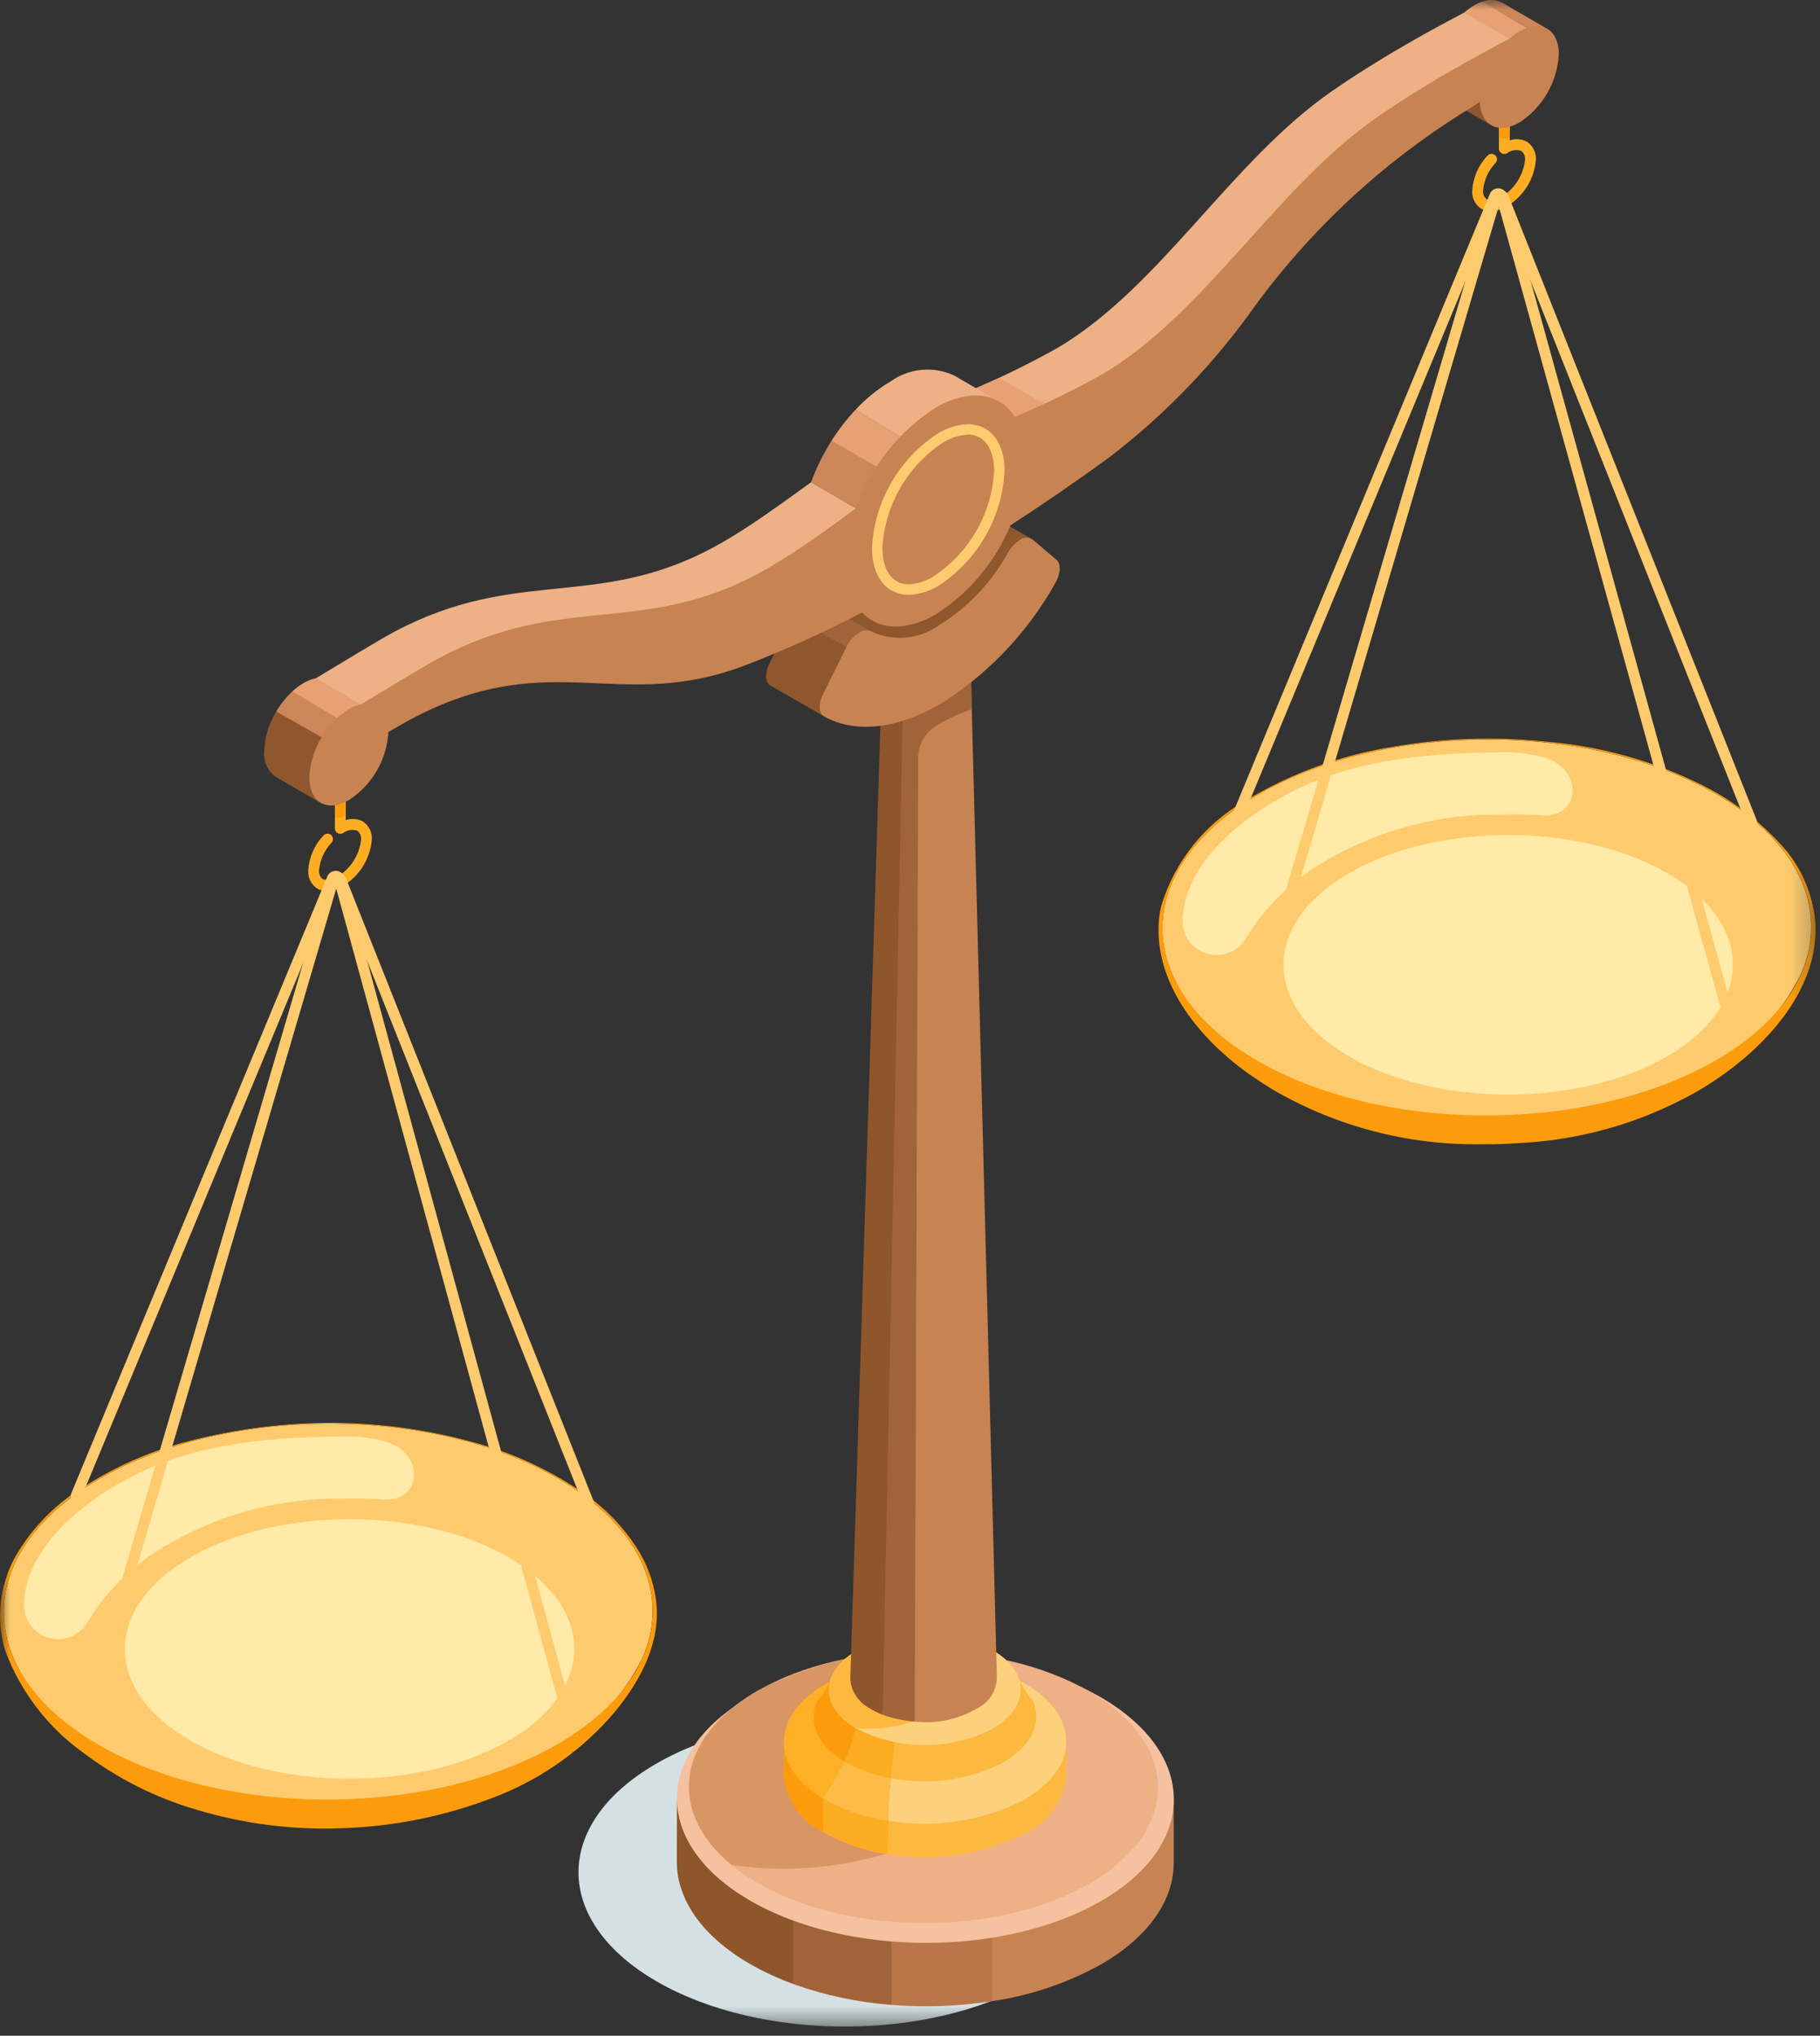 <svg width="93" height="104" viewBox="0 0 93 104" fill="none" xmlns="http://www.w3.org/2000/svg">
<rect x="0" y="0" width="93" height="104" fill="#333333" stroke="none"/>
<mask id="mask0_4_2043" style="mask-type:luminance" maskUnits="userSpaceOnUse" x="0" y="0" width="93" height="104">
<path d="M92.77 0H0V103.529H92.77V0Z" fill="white"/>
</mask>
<g mask="url(#mask0_4_2043)">
<path d="M52.685 90.117C58 93.185 58.027 98.16 52.748 101.228C47.469 104.296 38.88 104.297 33.565 101.228C28.25 98.159 28.223 93.185 33.503 90.117C38.783 87.049 47.37 87.049 52.685 90.117Z" fill="#D5E0E3"/>
<path d="M34.59 91.866L34.585 95.1C34.579 96.994 35.83 98.891 38.333 100.337C39.031 100.735 39.761 101.073 40.516 101.346L44.431 95.796C43.66 95.512 34.585 93.757 34.59 91.863" fill="#8F552B"/>
<path d="M48.075 96.671L50.692 102.23C52.656 101.946 54.552 101.305 56.287 100.34C58.742 98.913 59.971 97.046 59.977 95.176V91.939C59.977 93.809 49.777 96.629 48.07 96.671" fill="#C78352"/>
<path d="M43.275 96.06L45.55 102.422C47.266 102.561 48.992 102.497 50.693 102.23V96.572C48.213 96.529 45.737 96.359 43.275 96.06Z" fill="#B87649"/>
<path d="M40.516 95.583V101.35C42.138 101.932 43.831 102.292 45.55 102.422V96.657C43.831 96.526 42.138 96.165 40.516 95.583Z" fill="#A16338"/>
<path d="M56.235 86.7C61.209 89.572 61.235 94.228 56.293 97.1C51.351 99.972 43.313 99.972 38.338 97.1C33.363 94.228 33.338 89.572 38.279 86.7C43.22 83.828 51.259 83.828 56.235 86.7Z" fill="#F5C19F"/>
<path d="M55.634 86.393C60.329 89.104 60.353 93.499 55.689 96.209C51.025 98.919 43.437 98.92 38.742 96.209C34.047 93.498 34.022 89.102 38.687 86.392C43.352 83.682 50.939 83.682 55.634 86.393Z" fill="#EEB085"/>
<path d="M48.464 93.407C52.622 90.991 53.054 87.236 49.772 84.529C45.973 83.971 42.094 84.623 38.687 86.392C34.528 88.809 34.097 92.564 37.378 95.271C41.177 95.829 45.056 95.177 48.464 93.407Z" fill="#D89664"/>
<path d="M40.052 90.711V88.996C40.052 90.034 42.58 90.996 43.919 91.804L42.062 93.6C41.504 93.336 41.026 92.931 40.673 92.425C40.321 91.92 40.106 91.33 40.052 90.716" fill="#FC9C0D"/>
<path d="M41.826 87.167C41.941 86.891 42.1 86.635 42.296 86.409C42.19 86.528 42.647 85.809 42.647 85.784C42.519 85.846 42.393 85.91 42.271 85.978C41.735 86.267 41.252 86.643 40.841 87.092C39.478 88.638 39.872 90.574 42.06 91.892C42.076 91.872 44.443 91.204 44.9 90.142C43.285 89.535 41.385 88.226 41.826 87.169" fill="#FDAF26"/>
<path d="M41.734 86.932C42.054 86.556 42.31 86.129 42.491 85.669C42.11 86.58 44.728 87.374 45.291 88.362C45.291 88.37 43.644 89.695 43.158 89.989C41.758 89.149 41.293 87.989 41.734 86.932Z" fill="#FC9C0D"/>
<path d="M42.057 91.879L42.062 93.594C43.074 94.176 44.187 94.559 45.343 94.723L45.406 92.523C44.279 92.37 43.161 92.155 42.057 91.879Z" fill="#FDAD21"/>
<path d="M54.485 88.954C54.485 90.054 53.457 90.864 51.976 91.689C49.928 92.65 47.63 92.942 45.407 92.523L45.343 94.723C47.702 95.129 50.128 94.77 52.269 93.7C52.878 93.443 53.406 93.025 53.797 92.492C54.188 91.959 54.428 91.329 54.49 90.671L54.485 88.954Z" fill="#FDB93F"/>
<path d="M53.684 87.046C53.332 86.662 52.924 86.333 52.475 86.07C52.244 85.932 52.006 85.807 51.762 85.695C51.757 85.717 52.311 86.439 52.312 86.439C52.458 86.609 52.565 86.808 52.626 87.024C53.094 88.124 52.174 88.804 50.654 89.651C49.087 90.439 47.3 90.678 45.581 90.33C45.46 91.221 45.398 92.118 45.394 93.017C47.735 93.408 50.14 93.045 52.263 91.982C54.625 90.665 55.112 88.646 53.684 87.046Z" fill="#FDD07C"/>
<path d="M43.157 89.989C42.7 90.876 42.072 91.859 42.057 91.879C43.086 92.469 44.219 92.856 45.395 93.017C45.399 92.118 45.461 91.221 45.581 90.33C44.824 90.239 44.021 90.111 43.157 89.989Z" fill="#FDBC47"/>
<path d="M43.732 88.258C43.59 88.85 43.398 89.429 43.158 89.989C43.886 90.41 44.682 90.698 45.511 90.839L46.611 88.444C45.929 88.37 44.411 88.381 43.736 88.258" fill="#FDAD21"/>
<path d="M52.786 86.9C52.471 86.534 52.218 86.12 52.035 85.674C52.403 86.607 51.465 87.202 50.169 87.924C48.811 88.599 47.274 88.826 45.778 88.574L45.511 90.838C47.44 91.216 49.44 90.946 51.2 90.07C52.72 89.222 53.255 88.005 52.786 86.9Z" fill="#FDB93F"/>
<path d="M43.722 88.285C41.848 87.157 41.913 85.361 43.866 84.272C44.944 83.736 46.134 83.463 47.338 83.475C48.542 83.488 49.727 83.785 50.794 84.342C52.667 85.469 52.603 87.266 50.65 88.355C49.572 88.891 48.382 89.164 47.178 89.152C45.973 89.139 44.789 88.843 43.722 88.285Z" fill="#FDD07C"/>
<path d="M43.866 84.271C41.915 85.359 41.849 87.152 43.716 88.28C45.103 88.406 46.497 88.138 47.739 87.507C49.689 86.419 49.755 84.625 47.889 83.497C46.502 83.372 45.108 83.64 43.866 84.271Z" fill="#FDB93F"/>
<path d="M45.135 32.4L43.451 85.689C43.451 85.878 43.482 86.066 43.541 86.245C43.705 86.682 44.02 87.045 44.43 87.268C44.643 87.401 44.869 87.513 45.105 87.6L48.236 32.343C47.985 32.25 45.808 32.779 45.136 32.396" fill="#8F552B"/>
<path d="M46.213 32.116L45.907 86.456L46.744 87.949C47.845 88.075 48.958 87.841 49.915 87.281C50.226 87.135 50.488 86.902 50.67 86.61C50.851 86.318 50.944 85.98 50.938 85.636L49.558 32.418C49.558 33.027 47.458 32.218 46.213 32.118" fill="#C78352"/>
<path d="M46.193 33.195L45.1 87.6C45.628 87.789 46.179 87.906 46.739 87.949L46.919 38.673C46.926 38.346 47.017 38.025 47.182 37.742C47.348 37.46 47.584 37.225 47.867 37.059C48.432 36.723 49.03 36.444 49.651 36.228L49.607 33.11C49.469 33.11 46.29 33.265 46.188 33.194" fill="#A16338"/>
<path d="M48.934 31.509C49.126 31.573 49.292 31.695 49.411 31.859C49.529 32.023 49.594 32.219 49.595 32.421C49.596 32.623 49.534 32.82 49.417 32.985C49.3 33.15 49.135 33.274 48.944 33.34C48.455 33.59 47.913 33.72 47.364 33.72C46.814 33.72 46.273 33.59 45.783 33.34C45.591 33.276 45.425 33.154 45.306 32.99C45.188 32.827 45.123 32.63 45.122 32.428C45.121 32.226 45.183 32.029 45.3 31.864C45.417 31.699 45.582 31.575 45.773 31.509C46.263 31.26 46.804 31.13 47.353 31.13C47.903 31.13 48.444 31.26 48.934 31.509Z" fill="#59879C"/>
<path d="M49.968 25.957C49.871 25.913 49.765 25.896 49.66 25.906C49.554 25.917 49.454 25.955 49.368 26.017C49.111 26.178 48.9 26.402 48.756 26.668C47.932 28.175 46.734 29.445 45.277 30.355C44.779 30.718 44.192 30.941 43.579 30.999C42.965 31.058 42.347 30.951 41.789 30.69L44.149 32.942C45.038 33.464 47.026 32.993 48.39 32.205C49.775 31.309 50.897 30.059 51.638 28.585C51.778 28.279 51.983 28.006 52.238 27.785C52.458 27.659 52.547 27.429 52.712 27.525L49.968 25.957Z" fill="#8F572D"/>
<path d="M42.495 35.515L44.829 32.888L40.512 31.488L39.312 33.911C39.069 34.397 39.101 34.878 39.378 35.031L42.119 36.6C41.842 36.447 42.253 36 42.495 35.511" fill="#8F572D"/>
<path d="M43.764 33.348L40.512 31.492C40.656 31.186 40.885 30.928 41.172 30.748C41.26 30.685 41.363 30.646 41.471 30.636C41.579 30.625 41.688 30.644 41.786 30.69L45.038 32.545C44.94 32.499 44.831 32.481 44.723 32.491C44.615 32.501 44.511 32.54 44.423 32.603C44.137 32.784 43.908 33.042 43.764 33.348Z" fill="#A16338"/>
<path d="M52.109 27.586C52.203 27.514 52.318 27.473 52.437 27.47C52.556 27.466 52.673 27.501 52.771 27.568L53.984 28.595C54.228 28.801 54.199 29.317 53.924 29.789C52.512 32.318 50.482 34.448 48.024 35.979C45.724 37.305 43.639 37.446 42.114 36.604C41.837 36.451 41.805 35.971 42.048 35.484L43.248 33.061C43.392 32.755 43.62 32.497 43.907 32.317C43.995 32.254 44.098 32.215 44.206 32.205C44.315 32.194 44.423 32.213 44.522 32.259C45.08 32.52 45.698 32.627 46.312 32.568C46.925 32.509 47.511 32.287 48.01 31.924C49.471 31.016 50.673 29.746 51.5 28.237C51.645 27.971 51.856 27.747 52.113 27.586" fill="#C78352"/>
<path d="M76.179 10.789C76.01 10.792 75.843 10.749 75.696 10.666C75.541 10.568 75.416 10.429 75.334 10.265C75.251 10.101 75.215 9.917 75.229 9.734C75.27 9.072 75.543 8.444 76 7.963C76.023 7.934 76.052 7.909 76.086 7.892C76.119 7.874 76.155 7.863 76.193 7.86C76.23 7.857 76.268 7.861 76.303 7.873C76.339 7.885 76.372 7.904 76.4 7.929C76.428 7.954 76.451 7.984 76.467 8.018C76.483 8.052 76.492 8.089 76.493 8.126C76.495 8.164 76.488 8.201 76.475 8.236C76.461 8.271 76.44 8.303 76.414 8.33C76.052 8.712 75.829 9.206 75.783 9.73C75.773 9.816 75.785 9.902 75.819 9.982C75.852 10.061 75.906 10.13 75.974 10.183C76.098 10.225 76.231 10.236 76.361 10.215C76.49 10.193 76.613 10.14 76.717 10.06C77.05 9.859 77.333 9.585 77.543 9.257C77.753 8.929 77.885 8.558 77.929 8.171C77.938 8.084 77.924 7.996 77.891 7.916C77.857 7.835 77.804 7.764 77.736 7.709C77.614 7.668 77.484 7.658 77.356 7.679C77.229 7.7 77.109 7.752 77.007 7.83C76.965 7.855 76.917 7.868 76.869 7.868C76.82 7.868 76.772 7.855 76.73 7.831C76.688 7.807 76.653 7.772 76.629 7.73C76.605 7.688 76.592 7.64 76.592 7.591V4.415C76.592 4.342 76.621 4.272 76.673 4.22C76.725 4.168 76.795 4.139 76.868 4.139C76.942 4.139 77.012 4.168 77.064 4.22C77.116 4.272 77.145 4.342 77.145 4.415V7.173C77.286 7.123 77.436 7.103 77.585 7.113C77.735 7.124 77.88 7.165 78.013 7.234C78.169 7.334 78.294 7.474 78.377 7.64C78.46 7.806 78.496 7.991 78.482 8.175C78.44 8.66 78.283 9.128 78.024 9.539C77.765 9.951 77.412 10.296 76.994 10.544C76.748 10.695 76.467 10.779 76.179 10.789Z" fill="#FDAD21"/>
<path d="M77.145 6.977V4.415C77.145 4.342 77.116 4.272 77.064 4.22C77.012 4.168 76.942 4.139 76.868 4.139C76.795 4.139 76.725 4.168 76.673 4.22C76.621 4.272 76.592 4.342 76.592 4.415V7.033C76.68 7.076 76.779 7.093 76.876 7.083C76.974 7.074 77.067 7.037 77.145 6.977Z" fill="#FC9C0D"/>
<path d="M16.7 45.518C16.531 45.52 16.364 45.478 16.217 45.395C16.062 45.296 15.937 45.158 15.855 44.993C15.772 44.829 15.736 44.646 15.75 44.463C15.791 43.801 16.063 43.174 16.52 42.692C16.543 42.663 16.573 42.638 16.606 42.621C16.639 42.603 16.675 42.592 16.713 42.589C16.75 42.586 16.788 42.59 16.823 42.602C16.859 42.614 16.892 42.633 16.92 42.657C16.948 42.682 16.971 42.713 16.987 42.747C17.003 42.781 17.012 42.818 17.013 42.855C17.015 42.893 17.008 42.93 16.995 42.965C16.981 43 16.96 43.032 16.934 43.059C16.572 43.441 16.35 43.935 16.303 44.459C16.293 44.545 16.305 44.631 16.339 44.711C16.372 44.79 16.426 44.859 16.494 44.912C16.618 44.954 16.751 44.965 16.881 44.943C17.01 44.922 17.133 44.869 17.237 44.789C17.571 44.588 17.854 44.314 18.064 43.986C18.275 43.659 18.407 43.287 18.451 42.9C18.46 42.813 18.447 42.725 18.413 42.645C18.379 42.564 18.326 42.493 18.258 42.438C18.136 42.397 18.005 42.387 17.878 42.408C17.751 42.429 17.631 42.481 17.529 42.559C17.487 42.584 17.439 42.596 17.391 42.597C17.342 42.597 17.294 42.584 17.252 42.56C17.21 42.535 17.175 42.501 17.151 42.459C17.127 42.416 17.114 42.369 17.114 42.32V39.14C17.118 39.069 17.149 39.003 17.201 38.955C17.252 38.907 17.32 38.88 17.39 38.88C17.461 38.88 17.529 38.907 17.58 38.955C17.632 39.003 17.663 39.069 17.667 39.14V41.9C17.808 41.85 17.958 41.83 18.107 41.84C18.257 41.85 18.402 41.892 18.535 41.961C18.69 42.061 18.814 42.201 18.896 42.367C18.978 42.532 19.014 42.716 19 42.9C18.958 43.385 18.801 43.852 18.542 44.264C18.283 44.676 17.93 45.021 17.512 45.269C17.266 45.42 16.986 45.504 16.698 45.514" fill="#FDAD21"/>
<path d="M17.667 41.569V39.144C17.663 39.074 17.632 39.008 17.58 38.959C17.529 38.911 17.461 38.884 17.39 38.884C17.32 38.884 17.252 38.911 17.2 38.959C17.149 39.008 17.118 39.074 17.114 39.144V41.767C17.289 41.832 17.63 41.79 17.667 41.567" fill="#FC9C0D"/>
<path d="M76.205 6.4L73.04 4.561C72.849 4.429 72.695 4.25 72.592 4.042C72.49 3.834 72.442 3.603 72.453 3.371L76.079 4.371C76.104 4.951 75.863 6.201 76.205 6.4Z" fill="#8F572D"/>
<path d="M75.737 0.086C75.592 0.135 75.453 0.199 75.321 0.277C75.141 0.383 74.971 0.507 74.815 0.646L76.815 3.176C76.977 3.034 77.815 2.212 77.986 2.111C78.276 1.938 78.553 1.742 78.814 1.526L75.737 0.086Z" fill="#E8A172"/>
<path d="M79.064 1.474L76.758 0.136C76.601 0.054 76.429 0.008 76.253 -0.001C76.076 -0.01 75.9 0.02 75.737 0.086L78.469 1.717C78.686 1.499 78.832 1.339 79.069 1.474" fill="#CC8758"/>
<path d="M74.814 0.646C73.814 1.17 72.822 1.711 71.834 2.281C70.566 3.013 69.31 3.793 68.076 4.646C62.876 8.239 59.265 14.727 53.964 17.816C52.533 18.612 51.06 19.33 49.552 19.965L51.352 23.497C52.822 22.845 54.92 21.223 56.392 20.373C61.692 17.284 65.592 10.043 70.792 6.45C72.026 5.597 73.092 4.866 74.359 4.134C75.401 3.592 76.336 2.863 77.117 1.984L74.814 0.646Z" fill="#EEB085"/>
<path d="M49.552 19.965L51.636 22.365C52.203 22.113 53.497 21.265 54.063 21.003C52.946 20.443 51.674 19.64 51.05 19.303C50.55 19.531 50.05 19.753 49.55 19.974" fill="#E8A172"/>
<path d="M44.56 31.7L41.4 29.865C41.21 29.754 41.037 29.616 40.887 29.454L44.552 30.613C44.705 30.777 44.623 31.403 44.565 31.704" fill="#8F572D"/>
<path d="M41.444 24.635L43.75 25.973C45.003 25.079 46.186 24.091 47.288 23.017L42.493 22.517C42.068 23.184 41.717 23.893 41.444 24.635Z" fill="#CC8758"/>
<path d="M42.494 22.516L44.805 23.845C45.172 23.28 45.655 22.799 46.221 22.434L43.713 20.934C43.258 21.421 42.85 21.949 42.494 22.512" fill="#E8A172"/>
<path d="M51.058 20.519L48.752 19.181C48.229 18.939 47.65 18.84 47.076 18.896C46.502 18.953 45.953 19.161 45.487 19.5C44.829 19.891 44.231 20.375 43.713 20.938L46.221 22.438C46.77 22.069 47.364 21.777 47.945 21.438C49.221 20.702 50.224 20.038 51.058 20.519Z" fill="#EEB085"/>
<path d="M17.934 37.926L16.142 34.649C17.764 33.665 19.062 32.895 19.551 32.608C25.951 28.915 30.051 31.131 35.907 28.245C36.253 28.074 36.601 27.886 36.951 27.685C38.435 26.827 39.942 25.722 41.444 24.636L43.75 25.974C42.25 27.059 41 29.207 39.515 30.064C39.167 30.264 37.359 31.224 37.015 31.395C31.164 34.281 28.291 31.375 21.895 35.069C21.406 35.355 19.56 36.942 17.937 37.926" fill="#EEB085"/>
<path d="M17.864 36.7C18.094 36.558 18.25 36.024 18.448 35.985L16.142 34.647C15.92 34.694 15.707 34.778 15.512 34.894C15.307 35.014 15.116 35.157 14.942 35.318L17.22 37.836C17.292 37.736 17.783 36.749 17.864 36.7Z" fill="#E8A172"/>
<path d="M14.941 35.319C14.617 35.621 14.339 35.968 14.115 36.349L16.674 39.221C16.981 38.707 17.241 37.485 17.637 36.928L14.941 35.319Z" fill="#CC8758"/>
<path d="M16.249 39.541C16.27 38.942 16.48 38.364 16.849 37.891L14.116 36.35C13.735 36.962 13.522 37.664 13.498 38.384C13.472 38.634 13.513 38.886 13.617 39.114C13.721 39.342 13.883 39.539 14.088 39.684L16.388 41.022C16.025 40.811 16.246 40.182 16.245 39.545" fill="#8F572D"/>
<path d="M74.14 3.619C75.128 3.049 76.123 2.508 77.12 1.984C77.276 1.845 77.446 1.721 77.626 1.615C78.742 0.97 79.65 1.488 79.653 2.77C79.616 3.469 79.415 4.15 79.064 4.757C78.715 5.363 78.226 5.878 77.639 6.26C76.555 6.885 75.67 6.412 75.617 5.21C75.35 5.38 75.08 5.551 74.807 5.722C70.659 8.307 67.042 11.659 64.151 15.6C62.069 18.548 59.553 21.165 56.689 23.361C55.04 24.561 53.344 25.728 51.628 26.843C50.855 28.709 49.529 30.293 47.828 31.381C46.266 32.281 44.884 32.181 44.051 31.289C42.105 32.307 40.101 33.212 38.051 33.999C31.615 36.435 28.238 33.038 21.246 36.611C20.962 36.755 20.473 37.033 19.846 37.394C19.808 38.091 19.605 38.77 19.255 39.374C18.905 39.978 18.418 40.492 17.832 40.872C16.717 41.516 15.808 40.999 15.805 39.716C15.842 39.017 16.043 38.337 16.393 37.73C16.743 37.124 17.232 36.609 17.819 36.228C18.014 36.111 18.227 36.028 18.45 35.981C20.073 34.997 21.37 34.227 21.859 33.941C28.259 30.247 32.359 32.463 38.215 29.577C38.561 29.406 38.909 29.219 39.258 29.017C40.743 28.16 42.25 27.054 43.752 25.968C44.49 23.854 45.913 22.048 47.795 20.834C49.554 19.818 51.085 20.074 51.86 21.298C53.368 20.662 54.841 19.945 56.272 19.149C61.572 16.06 65.186 9.572 70.383 5.979C71.618 5.126 72.874 4.346 74.142 3.614" fill="#C78352"/>
<path d="M87.942 40.71C81.6 36.9 71.108 36.789 64.5 40.473C59.985 42.991 58.454 46.627 59.96 49.895C62.132 54.605 68.006 56.995 72.816 57.664C73.735 57.793 74.661 57.865 75.589 57.882C80.5 57.968 85.857 56.53 89.489 53.089C90.528 52.164 91.382 51.05 92.004 49.805C93.426 46.674 92.086 43.205 87.937 40.705" fill="#FDCB6E"/>
<path d="M67.873 43.9C70.562 42.358 73.616 41.568 76.716 41.612C77.199 41.606 78.202 41.595 78.772 41.65C80.732 41.841 80.983 39.323 78.927 38.703C78.289 38.526 77.631 38.435 76.969 38.431C72.198 38.45 68.569 38.974 65.429 40.758C62.376 42.492 60.529 44.682 60.429 46.963V46.989C60.416 47.378 60.533 47.759 60.762 48.074C60.991 48.388 61.319 48.616 61.692 48.723C62.066 48.829 62.465 48.808 62.825 48.662C63.185 48.516 63.486 48.253 63.68 47.916C64.703 46.232 66.152 44.847 67.88 43.9" fill="#FFEAA7"/>
<path d="M92.705 46.652C92.514 45.451 92.002 44.324 91.222 43.391C90.033 42.026 88.586 40.908 86.965 40.101C84.436 38.848 81.689 38.093 78.875 37.878C76.331 37.621 73.765 37.71 71.245 38.141C68.57 38.558 66.002 39.49 63.682 40.884C61.586 42.054 60.026 43.993 59.334 46.291C59.282 46.514 59.245 46.739 59.222 46.966C58.928 50.325 61.438 53.246 64.038 55.015C64.326 55.215 64.715 55.464 65.011 55.648C68.249 57.54 71.943 58.511 75.693 58.456C76.021 58.456 76.459 58.456 76.793 58.443C77.127 58.43 77.555 58.4 77.882 58.381C80.881 58.199 83.803 57.356 86.439 55.913C89.339 54.326 92.602 51.313 92.77 47.776C92.786 47.401 92.766 47.024 92.71 46.652M87.462 54.288C80.855 57.972 70.362 57.866 64.021 54.051C57.68 50.236 57.9 44.151 64.507 40.472C71.114 36.793 81.607 36.894 87.948 40.709C94.289 44.524 94.069 50.609 87.462 54.288Z" fill="#FC9C0D"/>
<path d="M85.184 44.6C89.668 47.189 89.668 51.386 85.184 53.974C80.7 56.562 73.431 56.563 68.947 53.974C64.463 51.385 64.464 47.189 68.947 44.6C73.43 42.011 80.7 42.011 85.184 44.6Z" fill="#FFEAA7"/>
<path d="M28.737 75.659C22.4 71.844 11.9 71.738 5.3 75.422C0.781 77.94 -0.75 81.576 0.756 84.844C2.928 89.554 8.802 91.944 13.612 92.613C14.531 92.742 15.457 92.814 16.385 92.831C21.296 92.917 26.653 91.479 30.285 88.038C31.324 87.113 32.178 85.999 32.8 84.754C34.222 81.623 32.882 78.154 28.733 75.654" fill="#FDCB6E"/>
<path d="M8.668 78.848C11.357 77.306 14.411 76.516 17.511 76.56C17.994 76.554 18.997 76.543 19.567 76.598C21.527 76.789 21.778 74.271 19.722 73.651C19.084 73.474 18.426 73.383 17.764 73.379C12.993 73.398 9.364 73.922 6.224 75.706C3.171 77.44 1.324 79.63 1.224 81.911V81.937C1.211 82.326 1.328 82.707 1.557 83.022C1.786 83.336 2.113 83.564 2.487 83.671C2.861 83.777 3.26 83.756 3.62 83.61C3.98 83.463 4.281 83.201 4.475 82.864C5.498 81.18 6.947 79.795 8.675 78.848" fill="#FFEAA7"/>
<path d="M33.5 81.6C33.371 80.764 33.078 79.962 32.638 79.239C31.869 77.99 30.831 76.929 29.6 76.133C28.037 75.087 26.322 74.289 24.514 73.77C22.11 73.078 19.623 72.714 17.121 72.688C14.586 72.676 12.061 72.993 9.608 73.633C7.794 74.098 6.064 74.84 4.477 75.833C2.915 76.733 1.623 78.037 0.738 79.607C-0.021 81.039 -0.198 82.708 0.245 84.267C1.031 86.411 2.45 88.266 4.315 89.584C6.024 90.868 7.949 91.835 10 92.438C12.455 93.183 15.019 93.506 17.583 93.392C20.165 93.298 22.714 92.781 25.129 91.861C27.395 91.016 29.429 89.645 31.062 87.861C32.575 86.174 33.875 83.95 33.501 81.599M28.253 89.235C21.644 92.921 11.149 92.815 4.81 89C-1.529 85.185 -1.311 79.105 5.296 75.421C11.903 71.737 22.396 71.843 28.737 75.658C35.078 79.473 34.858 85.558 28.251 89.237" fill="#FC9C0D"/>
<path d="M25.979 79.552C30.463 82.141 30.463 86.338 25.979 88.926C21.495 91.514 14.226 91.515 9.742 88.926C5.258 86.337 5.259 82.141 9.742 79.552C14.225 76.963 21.495 76.963 25.979 79.552Z" fill="#FFEAA7"/>
<path d="M63.691 53.562C63.664 53.562 63.638 53.558 63.613 53.551C63.578 53.541 63.545 53.524 63.517 53.501C63.489 53.478 63.465 53.45 63.448 53.418C63.43 53.386 63.42 53.351 63.416 53.315C63.412 53.279 63.416 53.242 63.426 53.207L76.156 10.025C76.184 9.928 76.242 9.843 76.322 9.781C76.401 9.718 76.498 9.682 76.599 9.678C76.7 9.673 76.799 9.7 76.884 9.755C76.969 9.81 77.035 9.889 77.072 9.983L89.758 41.883C89.773 41.917 89.782 41.954 89.783 41.992C89.784 42.029 89.777 42.066 89.763 42.101C89.749 42.136 89.728 42.168 89.701 42.194C89.675 42.221 89.643 42.241 89.608 42.255C89.574 42.269 89.536 42.276 89.499 42.275C89.461 42.274 89.424 42.265 89.39 42.25C89.356 42.234 89.326 42.212 89.301 42.184C89.275 42.156 89.256 42.124 89.244 42.088L76.631 10.371L63.956 53.363C63.94 53.421 63.905 53.472 63.857 53.508C63.809 53.544 63.751 53.562 63.691 53.562Z" fill="#FDCB6E"/>
<path d="M88.645 53.337C88.585 53.337 88.526 53.318 88.478 53.282C88.43 53.246 88.395 53.195 88.379 53.137L76.54 10.37L63.54 41.676C63.527 41.712 63.508 41.744 63.482 41.772C63.456 41.799 63.426 41.821 63.391 41.837C63.357 41.852 63.32 41.86 63.282 41.861C63.245 41.861 63.207 41.854 63.173 41.84C63.138 41.825 63.106 41.804 63.08 41.777C63.054 41.75 63.033 41.718 63.02 41.683C63.007 41.648 63 41.61 63.002 41.572C63.003 41.535 63.013 41.498 63.029 41.464L76.129 9.908C76.165 9.819 76.228 9.743 76.31 9.691C76.391 9.64 76.487 9.615 76.583 9.621C76.68 9.627 76.772 9.663 76.847 9.724C76.921 9.785 76.975 9.868 77 9.961L88.912 52.986C88.921 53.021 88.924 53.058 88.92 53.094C88.915 53.13 88.904 53.165 88.886 53.197C88.868 53.228 88.844 53.256 88.815 53.279C88.787 53.301 88.754 53.317 88.719 53.327C88.695 53.334 88.67 53.337 88.645 53.337Z" fill="#FDCB6E"/>
<path d="M4.291 88.534C4.265 88.534 4.238 88.53 4.213 88.523C4.143 88.502 4.083 88.454 4.048 88.39C4.013 88.325 4.004 88.25 4.025 88.179L16.754 44.887C16.782 44.79 16.84 44.705 16.92 44.642C16.999 44.58 17.096 44.544 17.197 44.54C17.298 44.535 17.398 44.562 17.482 44.617C17.567 44.671 17.633 44.751 17.67 44.845L30.356 76.745C30.373 76.779 30.383 76.817 30.385 76.856C30.387 76.894 30.381 76.933 30.367 76.969C30.353 77.005 30.332 77.037 30.305 77.065C30.277 77.092 30.245 77.114 30.209 77.127C30.173 77.141 30.134 77.148 30.096 77.146C30.057 77.144 30.02 77.135 29.985 77.117C29.951 77.1 29.92 77.076 29.895 77.046C29.871 77.017 29.852 76.982 29.842 76.945L17.229 45.233L4.556 88.335C4.54 88.393 4.505 88.443 4.457 88.48C4.409 88.516 4.351 88.535 4.291 88.535" fill="#FDCB6E"/>
<path d="M29.079 88.187C29.019 88.187 28.96 88.168 28.913 88.132C28.864 88.096 28.829 88.045 28.813 87.987L17.138 45.233L4.138 76.539C4.107 76.603 4.053 76.653 3.987 76.678C3.921 76.704 3.847 76.703 3.782 76.676C3.716 76.648 3.664 76.597 3.635 76.532C3.606 76.468 3.603 76.394 3.627 76.327L16.727 44.771C16.764 44.683 16.827 44.608 16.908 44.557C16.989 44.507 17.084 44.483 17.18 44.488C17.275 44.494 17.367 44.53 17.441 44.59C17.515 44.65 17.569 44.732 17.595 44.824L29.346 87.836C29.356 87.871 29.358 87.908 29.354 87.944C29.35 87.98 29.338 88.015 29.32 88.047C29.302 88.078 29.278 88.106 29.25 88.129C29.221 88.151 29.188 88.168 29.153 88.177C29.129 88.184 29.104 88.187 29.079 88.187Z" fill="#FDCB6E"/>
<path d="M49.453 22.2C50.292 22.2 50.795 22.9 50.798 24.068C50.736 25.147 50.423 26.196 49.882 27.132C49.342 28.068 48.59 28.864 47.686 29.456C47.309 29.693 46.878 29.828 46.434 29.849C45.595 29.849 45.092 29.149 45.089 27.978C45.152 26.901 45.467 25.854 46.007 24.92C46.547 23.987 47.298 23.192 48.2 22.6C48.577 22.363 49.01 22.227 49.455 22.206M49.455 21.672C48.916 21.692 48.391 21.852 47.933 22.137C46.949 22.777 46.13 23.64 45.543 24.657C44.957 25.673 44.619 26.814 44.557 27.986C44.557 29.51 45.325 30.386 46.436 30.386C46.974 30.367 47.498 30.207 47.955 29.922C48.94 29.282 49.76 28.419 50.347 27.402C50.934 26.385 51.272 25.243 51.334 24.07C51.334 22.548 50.566 21.67 49.455 21.67" fill="#FDCB6E"/>
</g>
</svg>
